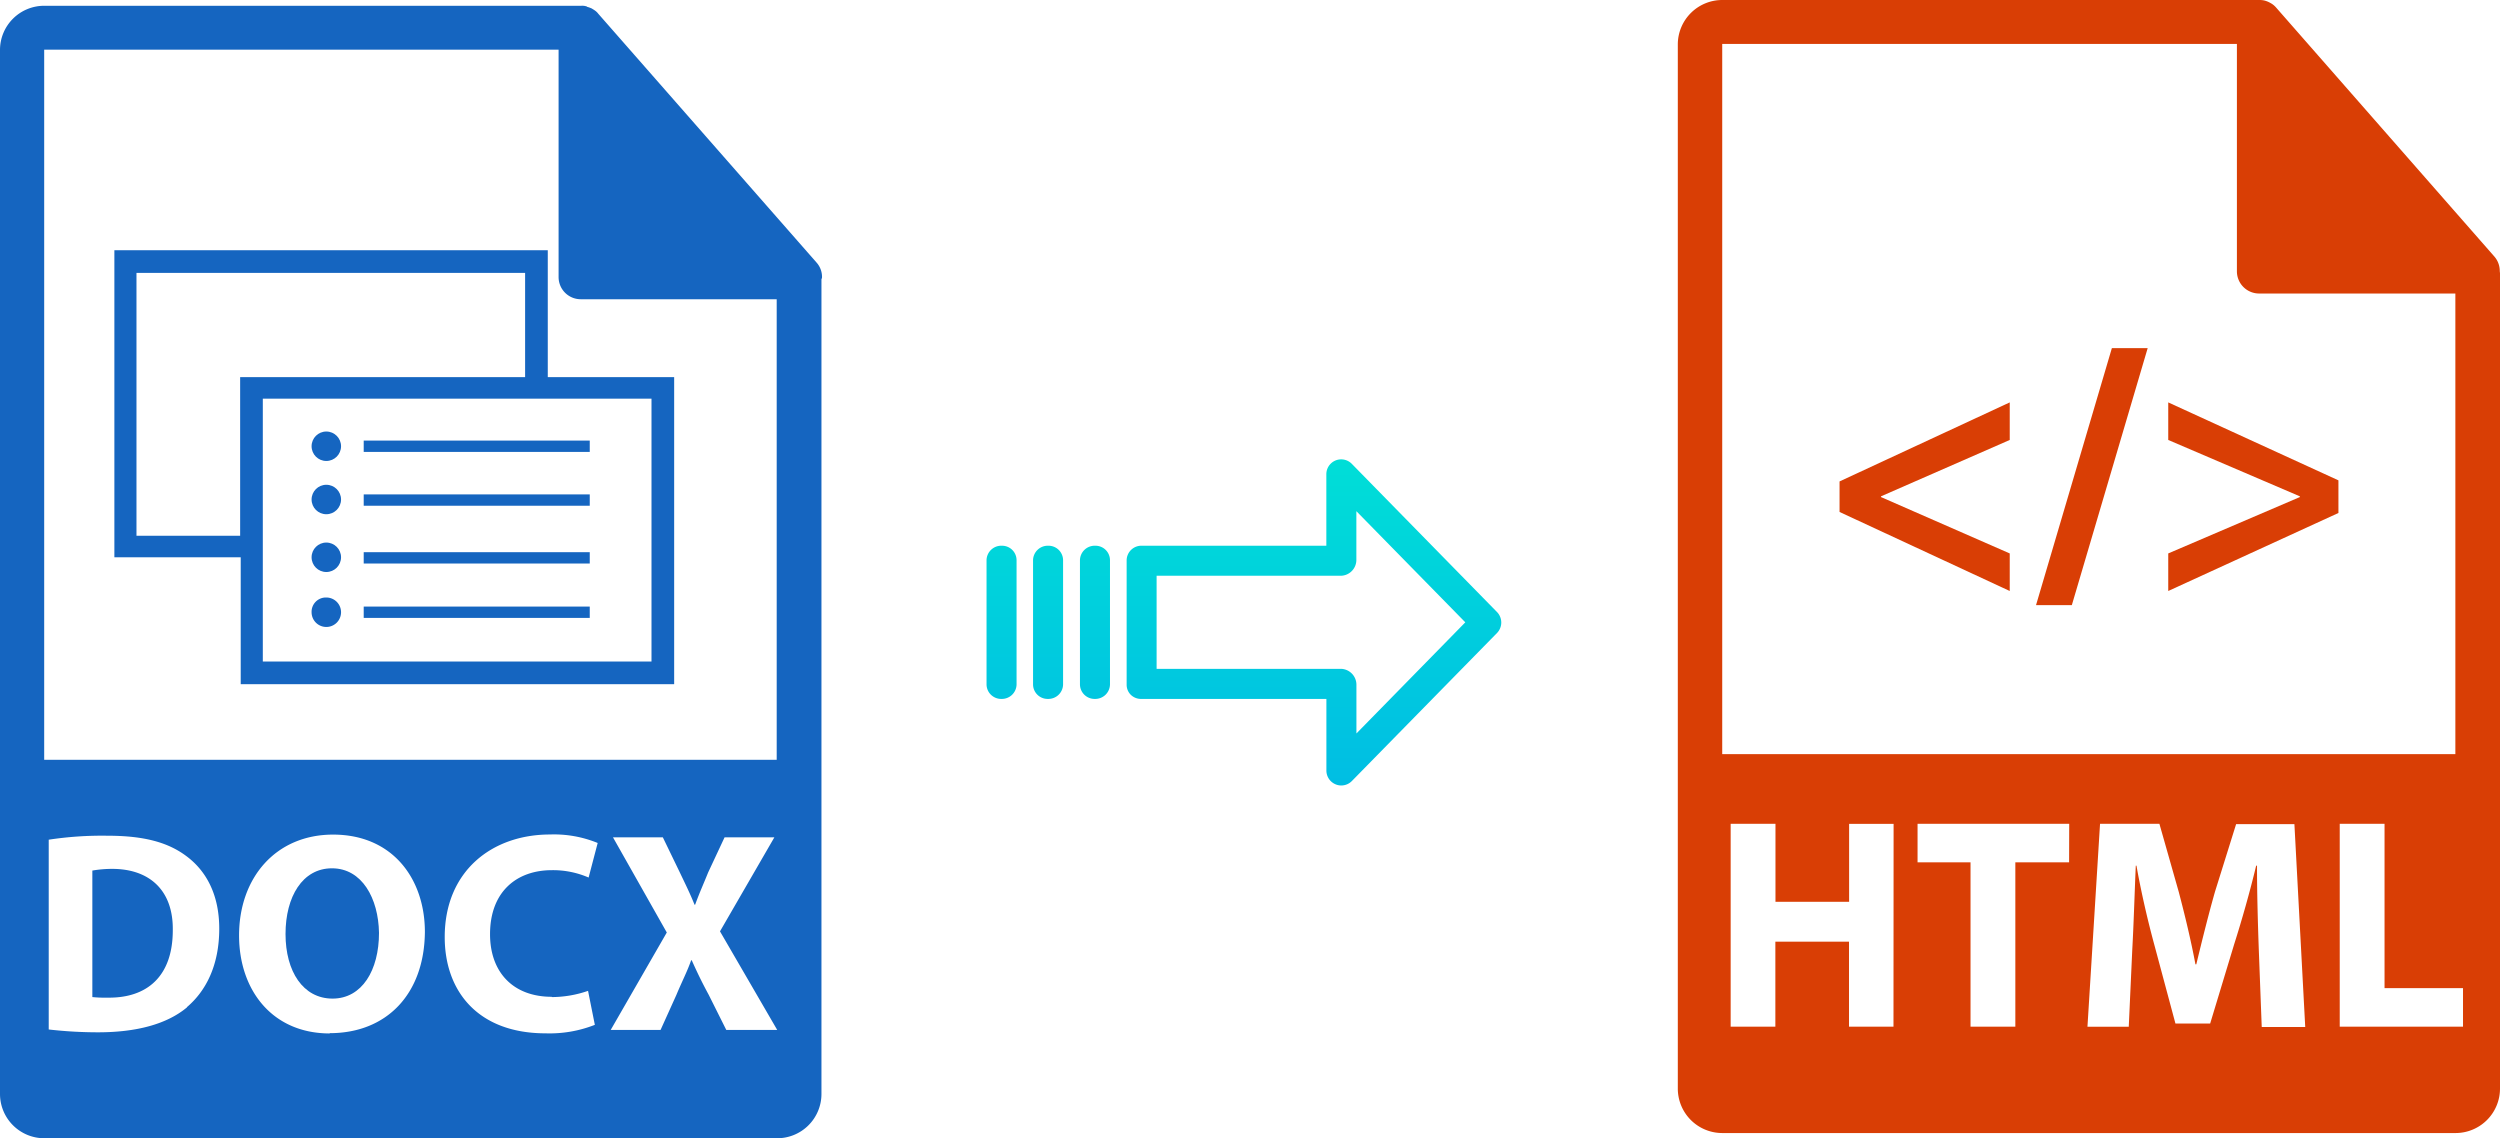 <svg xmlns="http://www.w3.org/2000/svg" xmlns:xlink="http://www.w3.org/1999/xlink" viewBox="0 0 441.29 200.92"><defs><style>.cls-1{fill:#1565c0;}.cls-2{fill:#d93e05;}.cls-3{fill:url(#linear-gradient);}.cls-4{fill:url(#linear-gradient-2);}.cls-5{fill:url(#linear-gradient-3);}.cls-6{fill:url(#linear-gradient-4);}</style><linearGradient id="linear-gradient" x1="231.92" y1="136.31" x2="231.92" y2="17.1" gradientTransform="matrix(1, 0, 0, -1, 0, 187.32)" gradientUnits="userSpaceOnUse"><stop offset="0" stop-color="#00efd1"/><stop offset="1" stop-color="#00acea"/></linearGradient><linearGradient id="linear-gradient-2" x1="193.27" y1="136.31" x2="193.27" y2="17.1" xlink:href="#linear-gradient"/><linearGradient id="linear-gradient-3" x1="185.02" y1="136.31" x2="185.02" y2="17.1" xlink:href="#linear-gradient"/><linearGradient id="linear-gradient-4" x1="176.78" y1="136.31" x2="176.78" y2="17.1" xlink:href="#linear-gradient"/></defs><title>docx to html</title><g id="Layer_2" data-name="Layer 2"><g id="Layer_2-2" data-name="Layer 2"><g id="Layer_5_Image" data-name="Layer 5 Image"><path class="cls-1" d="M145.1,48.92a3.8,3.8,0,0,0-.9-2.5l-38.6-44h0a2.68,2.68,0,0,0-.8-.7c-.1-.1-.2-.1-.3-.2a6,6,0,0,0-.8-.3c-.1,0-.1-.1-.2-.1a2.5,2.5,0,0,0-.9-.1H7.8A7.8,7.8,0,0,0,0,8.82v184.3a7.82,7.82,0,0,0,7.8,7.8H137.2a7.82,7.82,0,0,0,7.8-7.8V49.27A.64.64,0,0,0,145.1,48.92ZM33,177.82c-3.6,3-9,4.4-15.7,4.4a76.63,76.63,0,0,1-8.7-.5v-33.5a62.4,62.4,0,0,1,10.4-.7c6.5,0,10.7,1.2,13.9,3.6,3.5,2.6,5.8,6.8,5.8,12.8,0,6.55-2.4,11.05-5.7,13.85Zm25.2,4.6c-10.1,0-16-7.6-16-17.3,0-10.2,6.5-17.8,16.6-17.8,10.5,0,16.2,7.8,16.2,17.2-.1,11-6.8,17.85-16.8,17.85ZM97.4,176a19.66,19.66,0,0,0,6.4-1.1l1.2,6a21.76,21.76,0,0,1-8.7,1.5c-11.8,0-17.8-7.3-17.8-17,0-11.6,8.3-18.1,18.6-18.1a20.31,20.31,0,0,1,8.4,1.5l-1.6,6.1a15.8,15.8,0,0,0-6.5-1.3c-6.1,0-10.9,3.7-10.9,11.3,0,6.75,4.1,11.05,10.9,11.05Zm30.8,5.8-3.1-6.2c-1.3-2.4-2.1-4.1-3-6.1H122c-.7,2-1.6,3.7-2.6,6.1l-2.8,6.2h-8.8l9.9-17.2-9.5-16.8H117l3,6.2c1,2.1,1.8,3.7,2.6,5.7h.1c.8-2.2,1.5-3.7,2.3-5.7l2.9-6.2h8.79l-9.6,16.6,10.1,17.4ZM7.8,134.12V8.77H98.6V48.92a3.91,3.91,0,0,0,3.9,3.9h34.6v81.3Z"/><path class="cls-1" d="M19.8,153.37a20.59,20.59,0,0,0-3.5.3V176a22.16,22.16,0,0,0,2.7.1c7,.1,11.5-3.8,11.5-11.9C30.6,157.17,26.4,153.37,19.8,153.37Z"/><path class="cls-1" d="M58.6,153.27c-5.2,0-8.2,5-8.2,11.6s3.1,11.4,8.3,11.4,8.2-5,8.2-11.6C66.8,158.57,63.9,153.27,58.6,153.27Z"/><path class="cls-1" d="M96.69,66.47V44.17H20.19v54.2h22.3v22.4H119V66.57H96.69Zm-54.2,28.1H24.09V48.17h68.6v18.4H42.39v28Zm72.6,22.2H46.39V70.37H115v46.4Z"/><circle class="cls-1" cx="57.6" cy="78.77" r="2.6"/><rect class="cls-1" x="64.2" y="77.77" width="39.9" height="2"/><circle class="cls-1" cx="57.6" cy="88.17" r="2.6"/><rect class="cls-1" x="64.2" y="87.27" width="39.9" height="2"/><circle class="cls-1" cx="57.6" cy="98.37" r="2.6"/><rect class="cls-1" x="64.2" y="97.47" width="39.9" height="2"/><path class="cls-1" d="M57.6,105.47a2.6,2.6,0,1,1-2.6,2.6,2.52,2.52,0,0,1,2.44-2.6Z"/><rect class="cls-1" x="64.2" y="107.07" width="39.9" height="2"/></g></g><g id="Layer_11" data-name="Layer 11"><g id="Layer_2-2-2" data-name="Layer 2-2"><path class="cls-2" d="M441.25,47.84a3.91,3.91,0,0,0-.93-2.53l-38.57-44h0A3.69,3.69,0,0,0,401,.66L400.72.5A4.31,4.31,0,0,0,400,.18l-.22-.07a3.8,3.8,0,0,0-.89-.11H304a7.85,7.85,0,0,0-7.84,7.76V192.12A7.85,7.85,0,0,0,304,200H433.44a7.85,7.85,0,0,0,7.85-7.84V48.28C441.29,48.12,441.26,48,441.25,47.84ZM304,7.76h90.85V47.89a3.92,3.92,0,0,0,3.92,3.92h34.64v81.31H304Zm30.23,173.46h-7.85v-15h-13v15h-7.89v-35.8h7.91v13.76h13V145.42h7.85Zm31-29h-9.49v29h-7.91v-29h-9.35v-6.8h26.77Zm34,29-.52-13.7c-.15-4.31-.31-9.51-.31-14.72h-.15c-1.09,4.57-2.54,9.67-3.88,13.87l-4.24,14H384l-3.72-13.87c-1.14-4.19-2.33-9.29-3.16-14H377c-.21,4.84-.37,10.36-.62,14.82l-.62,13.61h-7.29l2.22-35.81h10.48l3.41,12c1.09,4.14,2.17,8.61,2.95,12.8h.15c1-4.14,2.17-8.86,3.31-12.85l3.72-11.9H405l1.91,35.81h-7.67Zm35.52,0H413v-35.8h7.91v29h13.85v6.8Z"/><polygon class="cls-2" points="324.71 90.37 354.75 104.32 354.75 97.69 332.03 87.74 332.03 87.61 354.75 77.66 354.75 71.03 324.71 84.98 324.71 90.37"/><polygon class="cls-2" points="359.39 106.82 365.71 106.82 379.1 61.45 372.78 61.45 359.39 106.82"/><polygon class="cls-2" points="382.73 77.66 405.96 87.61 405.96 87.74 382.73 97.69 382.73 104.32 412.77 90.55 412.77 84.79 382.73 71.03 382.73 77.66"/></g></g><g id="Layer_3" data-name="Layer 3"><path class="cls-3" d="M238.62,81.88a2.62,2.62,0,0,0-4.5,1.86V96.33h-32.6a2.6,2.6,0,0,0-2.65,2.55v22a2.5,2.5,0,0,0,.77,1.8,2.6,2.6,0,0,0,1.88.69h32.61V136a2.63,2.63,0,0,0,1.63,2.45,2.57,2.57,0,0,0,1,.2,2.61,2.61,0,0,0,1.88-.8l25.6-26.11a2.65,2.65,0,0,0,0-3.71Zm.81,47.59v-8.63a2.81,2.81,0,0,0-2.7-2.78H204.16V101.63h32.56a2.8,2.8,0,0,0,2.7-2.78V90.23l19.23,19.62Z"/><path class="cls-4" d="M193.28,96.33h0a2.6,2.6,0,0,0-2.65,2.55v21.93a2.58,2.58,0,0,0,2.58,2.56h.07a2.6,2.6,0,0,0,2.65-2.54V98.89a2.56,2.56,0,0,0-2.58-2.56Z"/><path class="cls-5" d="M185,96.33h0a2.6,2.6,0,0,0-2.65,2.55v21.93a2.57,2.57,0,0,0,2.58,2.56H185a2.6,2.6,0,0,0,2.65-2.54V98.89a2.57,2.57,0,0,0-2.58-2.56Z"/><path class="cls-6" d="M176.79,96.33h0a2.6,2.6,0,0,0-2.65,2.55v21.93a2.58,2.58,0,0,0,2.58,2.56h.07a2.6,2.6,0,0,0,2.65-2.54V98.89a2.56,2.56,0,0,0-2.58-2.56Z"/></g></g></svg>